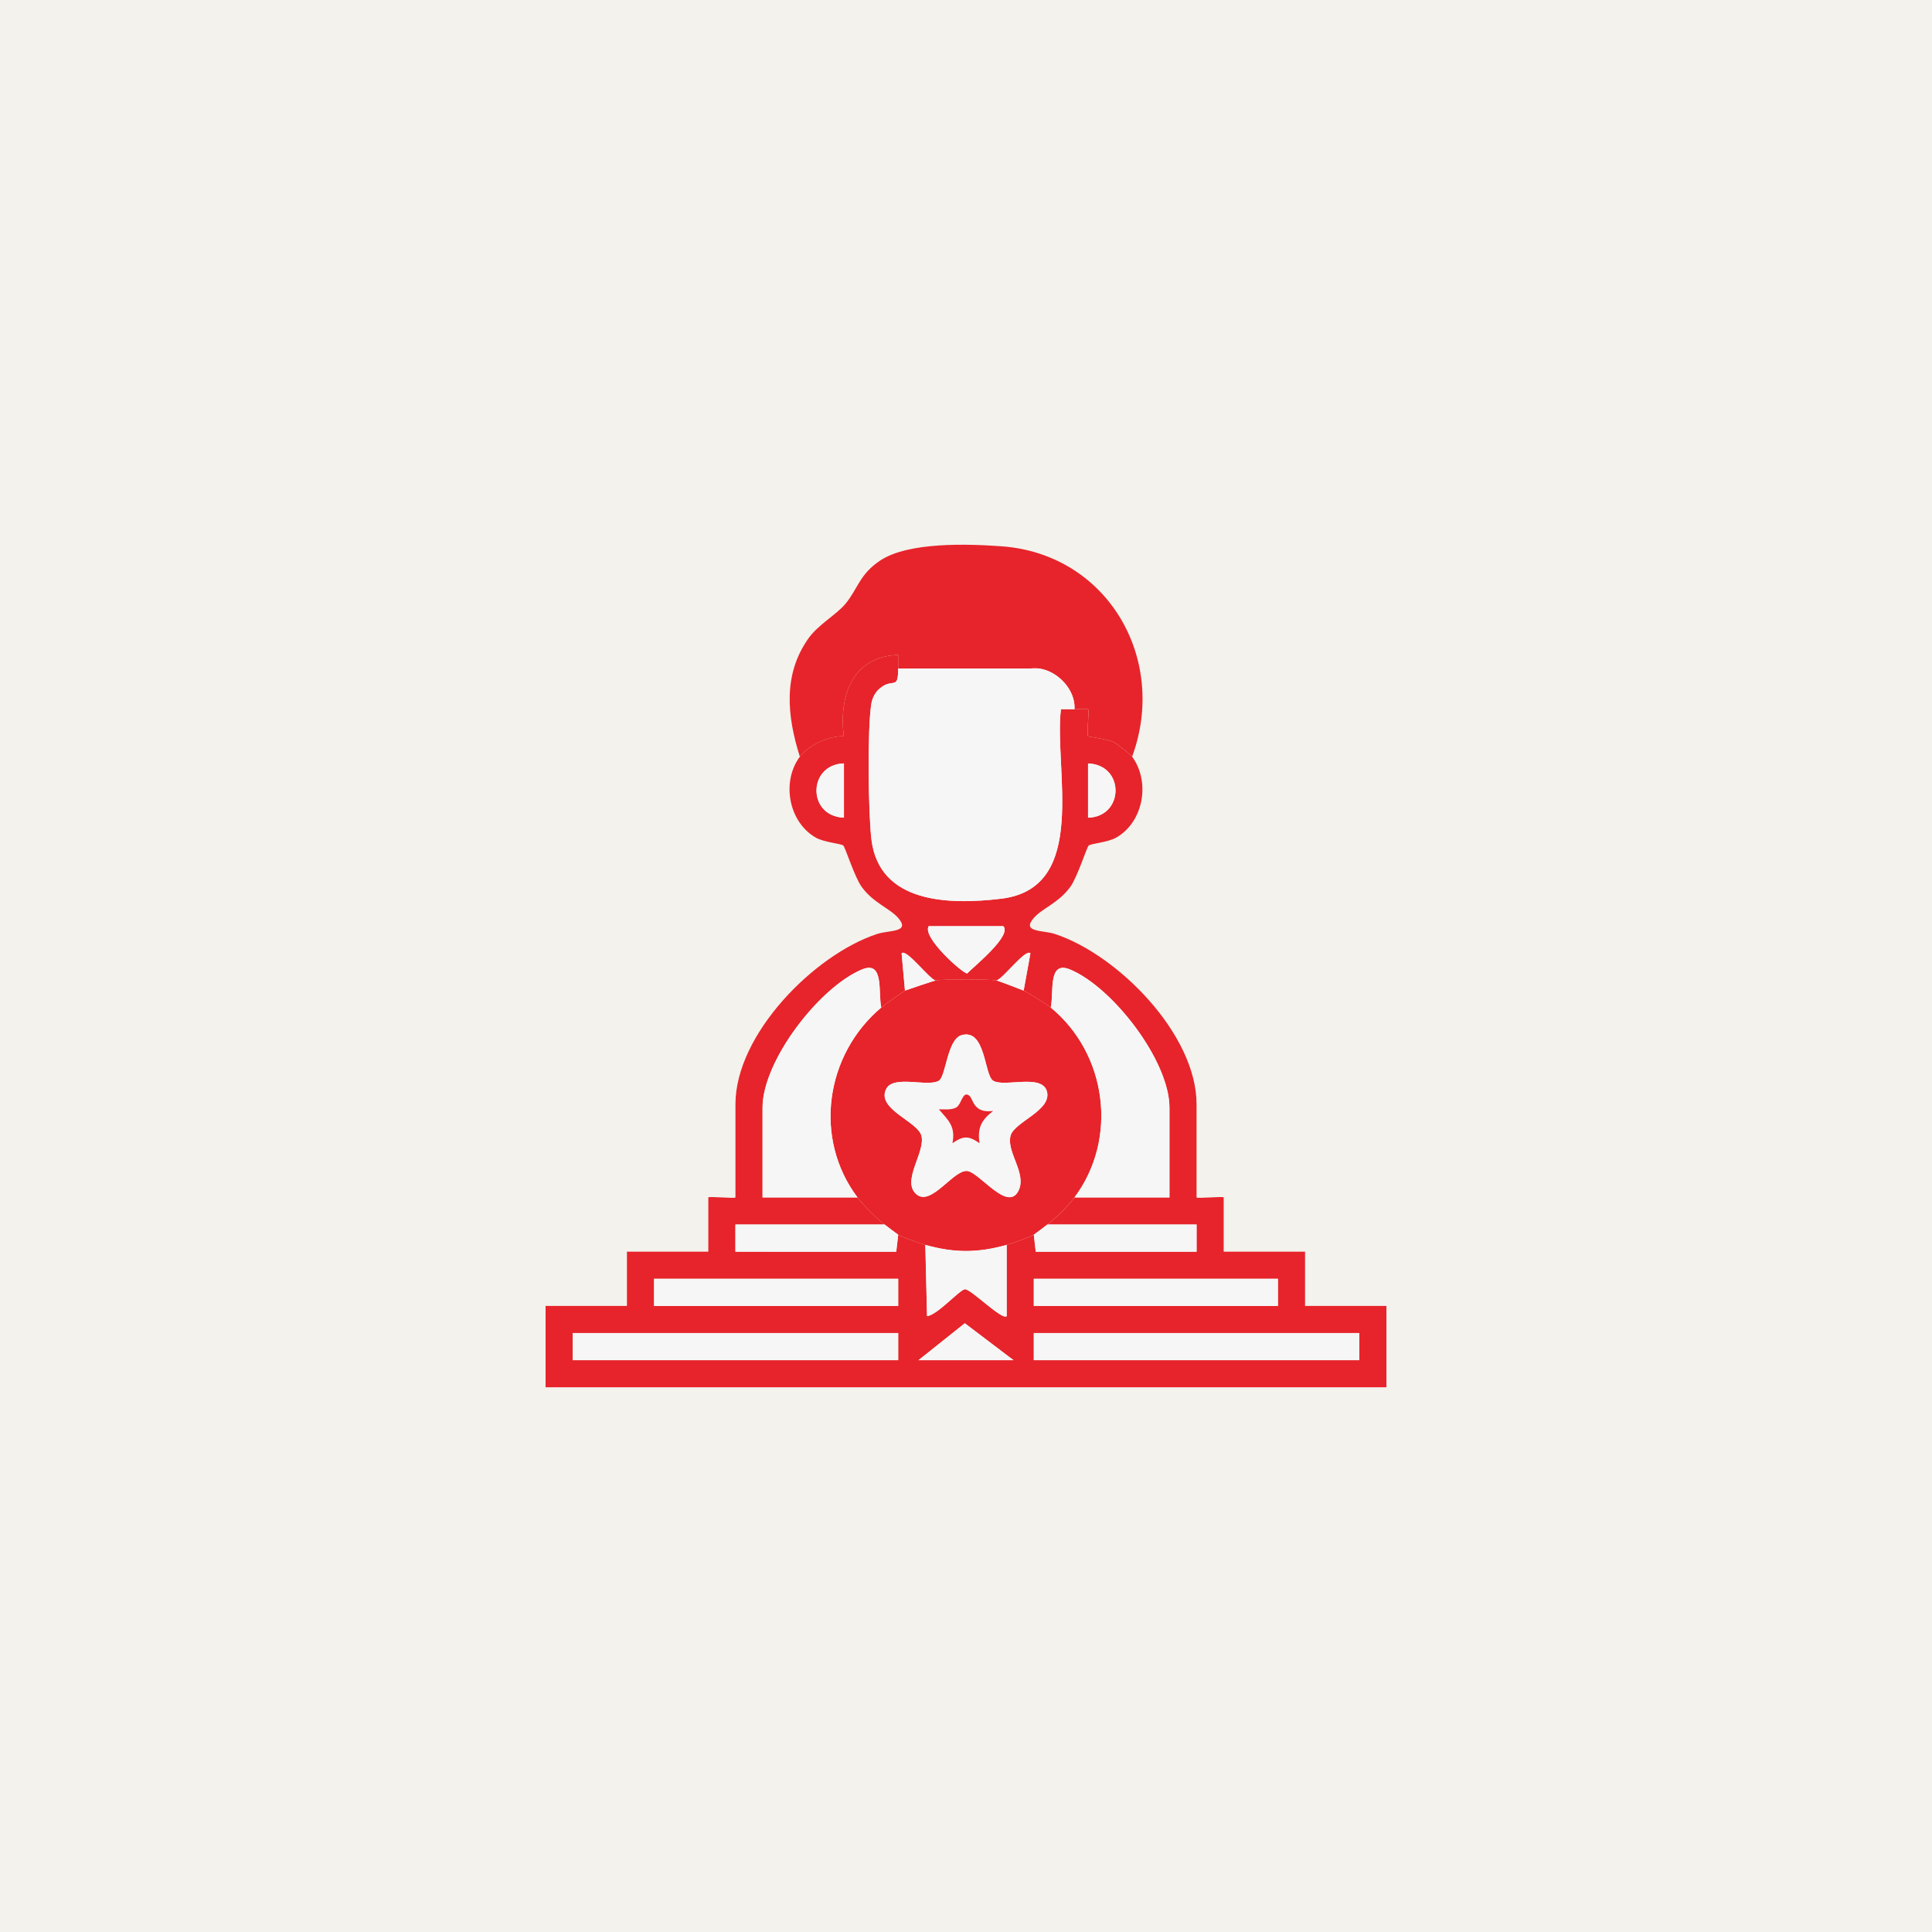 <?xml version="1.0" encoding="UTF-8"?>
<svg id="Layer_1" xmlns="http://www.w3.org/2000/svg" version="1.1" viewBox="0 0 1200 1200">
  <!-- Generator: Adobe Illustrator 29.3.1, SVG Export Plug-In . SVG Version: 2.1.0 Build 151)  -->
  <defs>
    <style>
      .st0 {
        fill: #f6f6f6;
      }

      .st1 {
        fill: #f3f2ec;
      }

      .st2 {
        fill: #e7242b;
      }
    </style>
  </defs>
  <rect class="st1" x="-50.85" y="-36.76" width="1294.09" height="1267.51"/>
  <g>
    <path class="st2" d="M496.81,469.97c5.34-7.16,18.16-13,27.28-12.72-3.13-25.06,5.42-49.64,33.78-50.46.05,2.8.02,5.62,0,8.43-.03,14.18-3.3,5.28-11.65,12.58-2.84,2.48-4.49,5.95-5.07,9.66-2.46,15.77-1.87,67.37.11,83.88,4.81,40.06,48.65,40.69,80.61,36.85,54.85-6.58,32.64-80.25,37.08-117.71,2.8-.03,5.62.01,8.43.01,1.9,0,8.14-.31,8.43-.01.99,1.02-1.11,15.55.08,16.77.58.59,11.44,1.48,16.13,3.87,1.88.96,10.17,7.5,11.16,8.85,11.44,15.6,7.13,40.5-9.79,50.23-5.27,3.03-15.41,3.69-17.15,4.95-1.14.82-6.98,19.43-11.33,25.54-7.17,10.06-17.53,13.43-22.73,19.39-8.04,9.21,5.5,7.54,13.02,10.02,39.22,12.91,88,62.44,88,105.74v57.91c0,.84,16.85-.84,16.85,0v33.69h50.54v33.69h50.54v50.54H338.87v-50.54h50.54v-33.69h50.54v-33.69c0-.84,16.85.84,16.85,0v-57.91c0-43.3,48.78-92.83,88-105.74,7.52-2.47,21.06-.81,13.02-10.02-5.2-5.96-15.57-9.33-22.73-19.39-4.35-6.11-10.19-24.72-11.33-25.54-1.74-1.25-11.88-1.92-17.15-4.95-16.81-9.67-21.38-34.68-9.79-50.23ZM524.19,474.18c-22.44.55-23.04,32.81,0,33.69v-33.69ZM675.81,507.88c22.44-.55,23.04-32.81,0-33.69v33.69ZM623.16,575.27h-46.33c-4.31,6.88,21.5,29.76,23.93,29.33,4.07-4.23,28.05-23.6,22.4-29.33ZM562.09,615.28c-.84.35-13.33,9.35-14.74,10.53-2.04-9.67,1.95-29.47-12.03-23.63-26.54,11.09-61.68,56.78-61.68,85.75v55.81h58.97c3.89,5.18,11.68,12.92,16.85,16.85h-92.67s0,16.86,0,16.86l99.88.03,1.22-10.57c2.97,1.66,13.17,5.29,16.85,6.32l1.07,44.25c6.33-.6,19.89-16.07,23.45-16.7,3.41-.6,23.37,19.72,26,16.67v-44.21c3.69-1.03,13.89-4.66,16.86-6.32l1.22,10.57,99.88-.03v-16.87h-92.67c5.14-3.89,13-11.68,16.85-16.84h58.97v-55.81c0-28.97-35.14-74.66-61.68-85.75-13.97-5.84-9.99,13.96-12.03,23.63-2.2-1.81-14.32-9.39-16.85-10.53l4.2-23.15c-2.88-3.22-17.14,15.95-21.05,16.84-3.87-.85-34.03-.85-37.91,0-3.88-.87-18.19-20.07-21.05-16.84l2.09,23.15ZM557.88,794.28h-151.63v16.85h151.63v-16.85ZM793.74,794.28h-151.63v16.85h151.63v-16.85ZM629.48,844.82l-30.22-22.92-28.74,22.92h58.97ZM557.88,827.98h-202.17v16.85h202.17v-16.85ZM844.28,827.98h-202.17v16.85h202.17v-16.85Z"/>
    <path class="st2" d="M703.18,469.98c-.99-1.35-9.27-7.9-11.14-8.87-4.7-2.38-15.56-3.26-16.13-3.85-1.2-1.24.91-15.75-.08-16.78-.29-.29-6.53.02-8.44.02.72-11.79-10.15-23.63-21.9-25.25h-85.48v-.02h-2.13c.02-2.82.04-5.64,0-8.44-28.37.82-36.92,25.4-33.78,50.48-9.12-.29-21.94,5.56-27.29,12.72-7.94-25.12-10.66-51.03,5.41-73.58,5.98-8.42,17.37-14.7,22.87-21.33,7.71-9.27,8.72-18.34,21.56-26.89,17.54-11.67,54.4-10.4,75.56-8.87,65.66,4.82,103.34,69.85,80.97,130.67Z"/>
    <path class="st2" d="M618.95,608.96c.89.2,15.37,5.65,16.85,6.32,2.52,1.14,14.65,8.72,16.85,10.53,34.97,28.73,41.96,81.49,14.74,117.93-3.85,5.15-11.71,12.94-16.85,16.85-1.53,1.17-7.81,5.98-8.42,6.32-2.97,1.66-13.17,5.29-16.85,6.32-18.02,5.06-32.53,5.06-50.54,0-3.68-1.03-13.88-4.66-16.85-6.32-.61-.34-6.89-5.15-8.42-6.32-5.17-3.93-12.95-11.67-16.85-16.85-27.64-36.76-19.95-88.77,14.74-117.93,1.41-1.18,13.91-10.18,14.74-10.53,1.04-.44,17.96-6.1,18.95-6.32,3.87-.85,34.03-.85,37.91,0ZM597.27,642.94c-8.94,2.52-9.67,25.33-14.03,28.23-6.5,4.33-28.26-3.79-32.79,5.17-6.31,12.48,19.26,20.04,21.81,28.92,2.92,10.16-12.76,28.39-2.97,36.59,9.09,7.62,22.92-15.36,31.43-14.53,7.65.74,25.19,25.91,31.91,12.2,5.28-10.77-7.82-24.14-4.91-34.26,2.45-8.53,25.82-15.6,22.52-27.41-3.13-11.21-26.82-2.22-33.49-6.68-5.46-3.65-4.52-32.46-19.49-28.23Z"/>
    <path class="st0" d="M640.01,415.23h5.33c-1.77-.25-3.56-.27-5.33,0Z"/>
    <path class="st0" d="M658.96,440.48c-4.44,37.46,17.77,111.13-37.08,117.72-31.95,3.83-75.79,3.2-80.61-36.85-1.98-16.51-2.57-68.13-.11-83.88.59-3.73,2.23-7.2,5.08-9.67,8.36-7.29,11.62,1.6,11.65-12.57h87.46c.06,0,.13,0,.19.02,11.73,1.64,22.58,13.46,21.86,25.25-2.8,0-5.62-.04-8.42-.02Z"/>
    <path class="st0" d="M652.65,625.81c2.04-9.67-1.95-29.47,12.03-23.63,26.54,11.09,61.68,56.78,61.68,85.75v55.81h-58.97c27.22-36.44,20.23-89.2-14.74-117.93Z"/>
    <path class="st0" d="M547.35,625.81c-34.69,29.16-42.38,81.17-14.74,117.93h-58.97v-55.81c0-28.97,35.14-74.66,61.68-85.75,13.97-5.84,9.99,13.96,12.03,23.63Z"/>
    <rect class="st0" x="355.72" y="827.98" width="202.17" height="16.85"/>
    <rect class="st0" x="642.12" y="827.98" width="202.17" height="16.85"/>
    <rect class="st0" x="406.26" y="794.28" width="151.63" height="16.85"/>
    <rect class="st0" x="642.12" y="794.28" width="151.63" height="16.85"/>
    <path class="st0" d="M625.27,773.22v44.21c-2.64,3.05-22.61-17.26-26.01-16.67-3.57.63-17.13,16.1-23.45,16.7l-1.07-44.25c18.01,5.06,32.53,5.06,50.54,0Z"/>
    <path class="st0" d="M549.46,760.59c1.53,1.16,7.81,5.98,8.42,6.32l-1.22,10.57-99.88-.03v-16.87h92.67Z"/>
    <path class="st0" d="M650.54,760.59h92.67s0,16.86,0,16.86l-99.88.03-1.22-10.57c.61-.34,6.89-5.15,8.42-6.32Z"/>
    <path class="st0" d="M623.16,575.27c5.65,5.73-18.33,25.1-22.4,29.33-2.43.42-28.24-22.45-23.93-29.33h46.33Z"/>
    <polygon class="st0" points="629.48 844.82 570.52 844.82 599.26 821.9 629.48 844.82"/>
    <path class="st0" d="M524.19,474.18v33.69c-23.04-.89-22.44-33.14,0-33.69Z"/>
    <path class="st0" d="M675.81,507.88v-33.69c23.04.89,22.44,33.14,0,33.69Z"/>
    <path class="st0" d="M581.05,608.96c-.99.22-17.91,5.88-18.95,6.32l-2.09-23.15c2.86-3.23,17.16,15.96,21.05,16.84Z"/>
    <path class="st0" d="M618.95,608.96c3.9-.89,18.17-20.06,21.05-16.84l-4.2,23.15c-1.48-.66-15.95-6.12-16.85-6.32Z"/>
    <path class="st0" d="M597.27,642.94c14.97-4.22,14.02,24.59,19.49,28.23,6.67,4.45,30.36-4.53,33.49,6.68,3.3,11.81-20.07,18.88-22.52,27.41-2.91,10.12,10.19,23.49,4.91,34.26-6.72,13.72-24.27-11.45-31.91-12.2-8.51-.83-22.34,22.15-31.43,14.53-9.79-8.21,5.89-26.44,2.97-36.59-2.55-8.87-28.12-16.43-21.81-28.92,4.53-8.96,26.29-.83,32.79-5.17,4.36-2.91,5.09-25.71,14.03-28.23ZM602.07,680.58c-4.37-3.43-4.74,5.66-8.33,7.39-3.32,1.6-7.08,1.01-10.59,1.04,6.05,7.05,10.42,10.59,8.44,21.04,6.8-4.71,10.03-4.69,16.81,0-1.44-9.51,1.15-14.36,8.43-20.02-12.43,1.69-12.24-7.46-14.77-9.45Z"/>
    <path class="st2" d="M602.07,680.58c2.53,1.99,2.34,11.14,14.77,9.45-7.28,5.66-9.88,10.51-8.43,20.02-6.77-4.69-10.01-4.71-16.81,0,1.98-10.45-2.39-13.99-8.44-21.04,3.51-.03,7.27.56,10.59-1.04,3.59-1.73,3.96-10.82,8.33-7.39Z"/>
    <path class="st0" d="M645.52,415.23v.02c-.06-.02-.13-.02-.19-.02h.19Z"/>
  </g>
</svg>